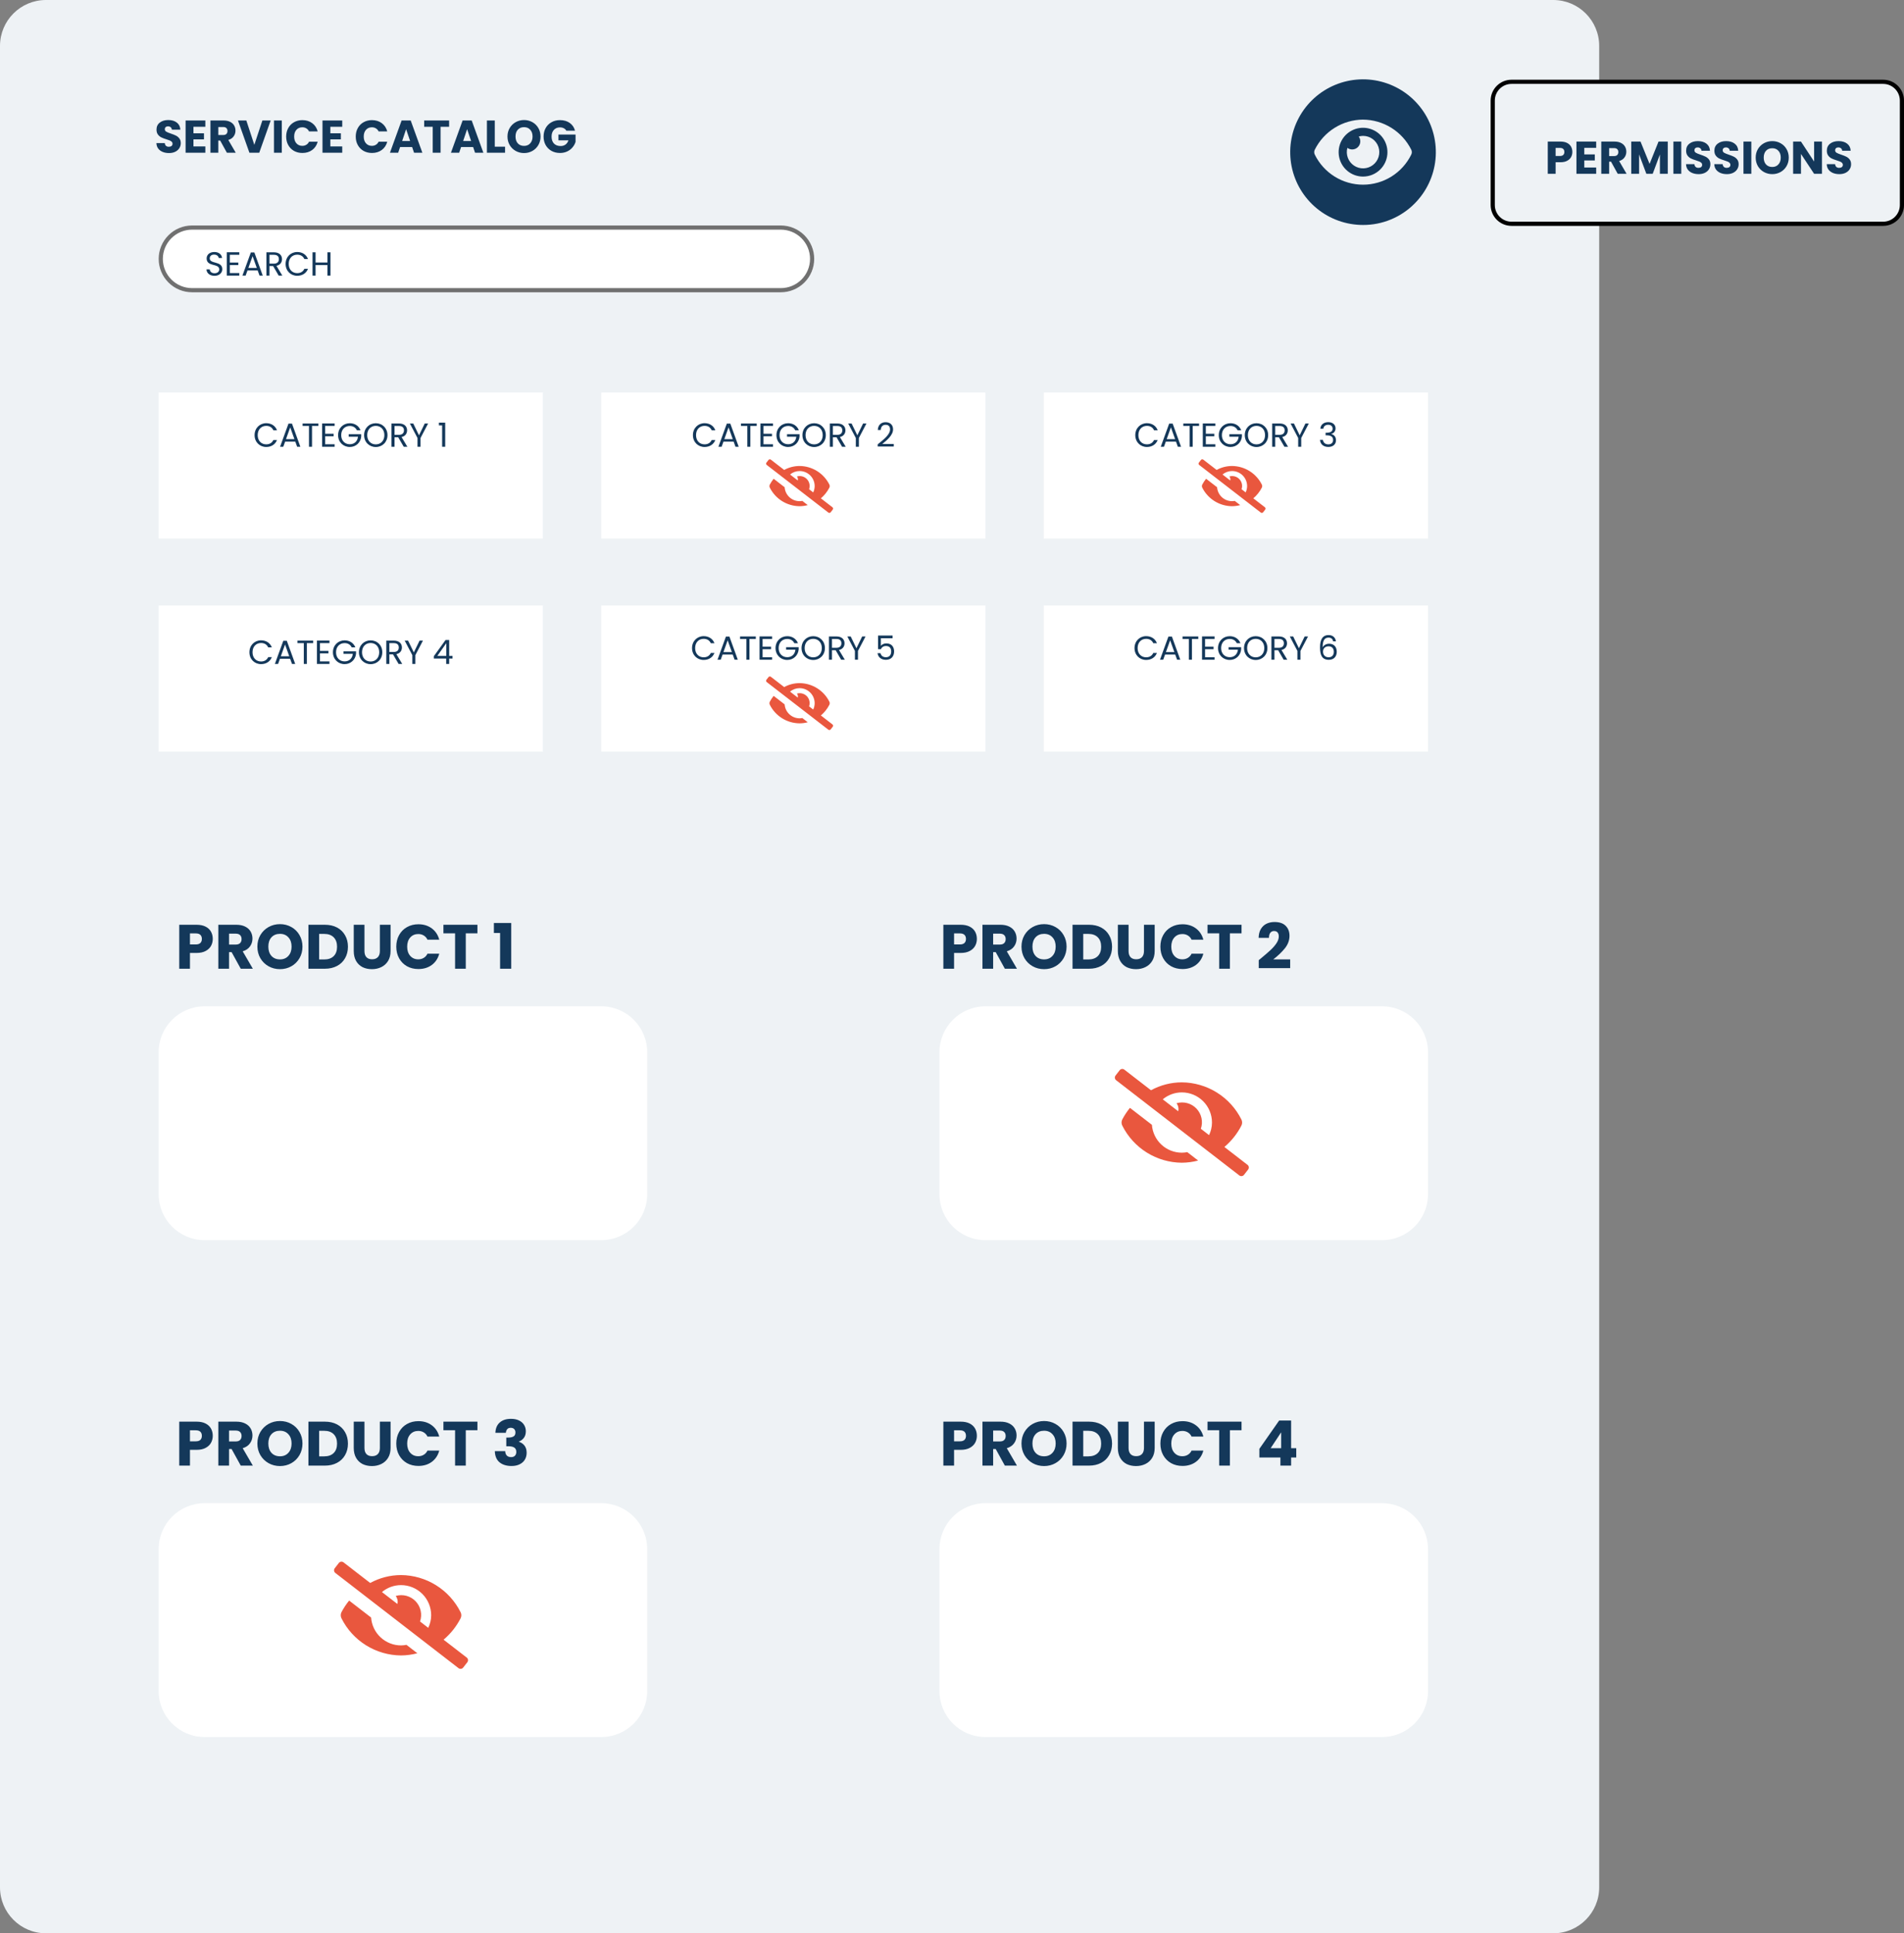 <svg xmlns="http://www.w3.org/2000/svg" width="456" height="463" viewBox="0 0 456 463" fill="none"><rect x="0" y="0" width="456" height="463" fill="#808080" stroke="none"/><path d="M372 0H11C4.925 0 0 4.925 0 11V452C0 458.075 4.925 463 11 463H372C378.075 463 383 458.075 383 452V11C383 4.925 378.075 0 372 0Z" fill="#EEF2F5"></path><path d="M50.955 224.86C50.955 225.47 50.815 226.03 50.535 226.54C50.255 227.04 49.825 227.445 49.245 227.755C48.665 228.065 47.945 228.22 47.085 228.22H45.495V232H42.93V221.47H47.085C47.925 221.47 48.635 221.615 49.215 221.905C49.795 222.195 50.23 222.595 50.52 223.105C50.81 223.615 50.955 224.2 50.955 224.86ZM46.89 226.18C47.38 226.18 47.745 226.065 47.985 225.835C48.225 225.605 48.345 225.28 48.345 224.86C48.345 224.44 48.225 224.115 47.985 223.885C47.745 223.655 47.38 223.54 46.89 223.54H45.495V226.18H46.89ZM57.66 232L55.47 228.025H54.855V232H52.29V221.47H56.595C57.425 221.47 58.13 221.615 58.71 221.905C59.3 222.195 59.74 222.595 60.03 223.105C60.32 223.605 60.465 224.165 60.465 224.785C60.465 225.485 60.265 226.11 59.865 226.66C59.475 227.21 58.895 227.6 58.125 227.83L60.555 232H57.66ZM54.855 226.21H56.445C56.915 226.21 57.265 226.095 57.495 225.865C57.735 225.635 57.855 225.31 57.855 224.89C57.855 224.49 57.735 224.175 57.495 223.945C57.265 223.715 56.915 223.6 56.445 223.6H54.855V226.21ZM67.055 232.105C66.066 232.105 65.156 231.875 64.326 231.415C63.505 230.955 62.85 230.315 62.361 229.495C61.88 228.665 61.641 227.735 61.641 226.705C61.641 225.675 61.88 224.75 62.361 223.93C62.85 223.11 63.505 222.47 64.326 222.01C65.156 221.55 66.066 221.32 67.055 221.32C68.046 221.32 68.951 221.55 69.77 222.01C70.6 222.47 71.251 223.11 71.721 223.93C72.201 224.75 72.441 225.675 72.441 226.705C72.441 227.735 72.201 228.665 71.721 229.495C71.24 230.315 70.591 230.955 69.77 231.415C68.951 231.875 68.046 232.105 67.055 232.105ZM67.055 229.765C67.895 229.765 68.566 229.485 69.066 228.925C69.576 228.365 69.831 227.625 69.831 226.705C69.831 225.775 69.576 225.035 69.066 224.485C68.566 223.925 67.895 223.645 67.055 223.645C66.206 223.645 65.525 223.92 65.016 224.47C64.516 225.02 64.266 225.765 64.266 226.705C64.266 227.635 64.516 228.38 65.016 228.94C65.525 229.49 66.206 229.765 67.055 229.765ZM77.812 221.47C78.922 221.47 79.892 221.69 80.722 222.13C81.552 222.57 82.192 223.19 82.642 223.99C83.103 224.78 83.332 225.695 83.332 226.735C83.332 227.765 83.103 228.68 82.642 229.48C82.192 230.28 81.547 230.9 80.707 231.34C79.877 231.78 78.912 232 77.812 232H73.868V221.47H77.812ZM77.647 229.78C78.618 229.78 79.373 229.515 79.912 228.985C80.453 228.455 80.722 227.705 80.722 226.735C80.722 225.765 80.453 225.01 79.912 224.47C79.373 223.93 78.618 223.66 77.647 223.66H76.433V229.78H77.647ZM87.286 221.47V227.77C87.286 228.4 87.441 228.885 87.751 229.225C88.061 229.565 88.516 229.735 89.116 229.735C89.716 229.735 90.176 229.565 90.496 229.225C90.816 228.885 90.976 228.4 90.976 227.77V221.47H93.541V227.755C93.541 228.695 93.341 229.49 92.941 230.14C92.541 230.79 92.001 231.28 91.321 231.61C90.651 231.94 89.901 232.105 89.071 232.105C88.241 232.105 87.496 231.945 86.836 231.625C86.186 231.295 85.671 230.805 85.291 230.155C84.911 229.495 84.721 228.695 84.721 227.755V221.47H87.286ZM94.907 226.72C94.907 225.68 95.132 224.755 95.582 223.945C96.032 223.125 96.657 222.49 97.457 222.04C98.267 221.58 99.182 221.35 100.202 221.35C101.452 221.35 102.522 221.68 103.412 222.34C104.302 223 104.897 223.9 105.197 225.04H102.377C102.167 224.6 101.867 224.265 101.477 224.035C101.097 223.805 100.662 223.69 100.172 223.69C99.382 223.69 98.742 223.965 98.252 224.515C97.762 225.065 97.517 225.8 97.517 226.72C97.517 227.64 97.762 228.375 98.252 228.925C98.742 229.475 99.382 229.75 100.172 229.75C100.662 229.75 101.097 229.635 101.477 229.405C101.867 229.175 102.167 228.84 102.377 228.4H105.197C104.897 229.54 104.302 230.44 103.412 231.1C102.522 231.75 101.452 232.075 100.202 232.075C99.182 232.075 98.267 231.85 97.457 231.4C96.657 230.94 96.032 230.305 95.582 229.495C95.132 228.685 94.907 227.76 94.907 226.72ZM114.343 221.47V223.525H111.553V232H108.988V223.525H106.198V221.47H114.343ZM118.284 223.435V221.05H122.439V232H119.769V223.435H118.284Z" fill="#14385A"></path><path d="M50.955 343.86C50.955 344.47 50.815 345.03 50.535 345.54C50.255 346.04 49.825 346.445 49.245 346.755C48.665 347.065 47.945 347.22 47.085 347.22H45.495V351H42.93V340.47H47.085C47.925 340.47 48.635 340.615 49.215 340.905C49.795 341.195 50.23 341.595 50.52 342.105C50.81 342.615 50.955 343.2 50.955 343.86ZM46.89 345.18C47.38 345.18 47.745 345.065 47.985 344.835C48.225 344.605 48.345 344.28 48.345 343.86C48.345 343.44 48.225 343.115 47.985 342.885C47.745 342.655 47.38 342.54 46.89 342.54H45.495V345.18H46.89ZM57.66 351L55.47 347.025H54.855V351H52.29V340.47H56.595C57.425 340.47 58.13 340.615 58.71 340.905C59.3 341.195 59.74 341.595 60.03 342.105C60.32 342.605 60.465 343.165 60.465 343.785C60.465 344.485 60.265 345.11 59.865 345.66C59.475 346.21 58.895 346.6 58.125 346.83L60.555 351H57.66ZM54.855 345.21H56.445C56.915 345.21 57.265 345.095 57.495 344.865C57.735 344.635 57.855 344.31 57.855 343.89C57.855 343.49 57.735 343.175 57.495 342.945C57.265 342.715 56.915 342.6 56.445 342.6H54.855V345.21ZM67.055 351.105C66.066 351.105 65.156 350.875 64.326 350.415C63.505 349.955 62.85 349.315 62.361 348.495C61.88 347.665 61.641 346.735 61.641 345.705C61.641 344.675 61.88 343.75 62.361 342.93C62.85 342.11 63.505 341.47 64.326 341.01C65.156 340.55 66.066 340.32 67.055 340.32C68.046 340.32 68.951 340.55 69.77 341.01C70.6 341.47 71.251 342.11 71.721 342.93C72.201 343.75 72.441 344.675 72.441 345.705C72.441 346.735 72.201 347.665 71.721 348.495C71.24 349.315 70.591 349.955 69.77 350.415C68.951 350.875 68.046 351.105 67.055 351.105ZM67.055 348.765C67.895 348.765 68.566 348.485 69.066 347.925C69.576 347.365 69.831 346.625 69.831 345.705C69.831 344.775 69.576 344.035 69.066 343.485C68.566 342.925 67.895 342.645 67.055 342.645C66.206 342.645 65.525 342.92 65.016 343.47C64.516 344.02 64.266 344.765 64.266 345.705C64.266 346.635 64.516 347.38 65.016 347.94C65.525 348.49 66.206 348.765 67.055 348.765ZM77.812 340.47C78.922 340.47 79.892 340.69 80.722 341.13C81.552 341.57 82.192 342.19 82.642 342.99C83.103 343.78 83.332 344.695 83.332 345.735C83.332 346.765 83.103 347.68 82.642 348.48C82.192 349.28 81.547 349.9 80.707 350.34C79.877 350.78 78.912 351 77.812 351H73.868V340.47H77.812ZM77.647 348.78C78.618 348.78 79.373 348.515 79.912 347.985C80.453 347.455 80.722 346.705 80.722 345.735C80.722 344.765 80.453 344.01 79.912 343.47C79.373 342.93 78.618 342.66 77.647 342.66H76.433V348.78H77.647ZM87.286 340.47V346.77C87.286 347.4 87.441 347.885 87.751 348.225C88.061 348.565 88.516 348.735 89.116 348.735C89.716 348.735 90.176 348.565 90.496 348.225C90.816 347.885 90.976 347.4 90.976 346.77V340.47H93.541V346.755C93.541 347.695 93.341 348.49 92.941 349.14C92.541 349.79 92.001 350.28 91.321 350.61C90.651 350.94 89.901 351.105 89.071 351.105C88.241 351.105 87.496 350.945 86.836 350.625C86.186 350.295 85.671 349.805 85.291 349.155C84.911 348.495 84.721 347.695 84.721 346.755V340.47H87.286ZM94.907 345.72C94.907 344.68 95.132 343.755 95.582 342.945C96.032 342.125 96.657 341.49 97.457 341.04C98.267 340.58 99.182 340.35 100.202 340.35C101.452 340.35 102.522 340.68 103.412 341.34C104.302 342 104.897 342.9 105.197 344.04H102.377C102.167 343.6 101.867 343.265 101.477 343.035C101.097 342.805 100.662 342.69 100.172 342.69C99.382 342.69 98.742 342.965 98.252 343.515C97.762 344.065 97.517 344.8 97.517 345.72C97.517 346.64 97.762 347.375 98.252 347.925C98.742 348.475 99.382 348.75 100.172 348.75C100.662 348.75 101.097 348.635 101.477 348.405C101.867 348.175 102.167 347.84 102.377 347.4H105.197C104.897 348.54 104.302 349.44 103.412 350.1C102.522 350.75 101.452 351.075 100.202 351.075C99.182 351.075 98.267 350.85 97.457 350.4C96.657 349.94 96.032 349.305 95.582 348.495C95.132 347.685 94.907 346.76 94.907 345.72ZM114.343 340.47V342.525H111.553V351H108.988V342.525H106.198V340.47H114.343ZM118.644 343.14C118.684 342.07 119.034 341.245 119.694 340.665C120.354 340.085 121.249 339.795 122.379 339.795C123.129 339.795 123.769 339.925 124.299 340.185C124.839 340.445 125.244 340.8 125.514 341.25C125.794 341.7 125.934 342.205 125.934 342.765C125.934 343.425 125.769 343.965 125.439 344.385C125.109 344.795 124.724 345.075 124.284 345.225V345.285C124.854 345.475 125.304 345.79 125.634 346.23C125.964 346.67 126.129 347.235 126.129 347.925C126.129 348.545 125.984 349.095 125.694 349.575C125.414 350.045 124.999 350.415 124.449 350.685C123.909 350.955 123.264 351.09 122.514 351.09C121.314 351.09 120.354 350.795 119.634 350.205C118.924 349.615 118.549 348.725 118.509 347.535H120.999C121.009 347.975 121.134 348.325 121.374 348.585C121.614 348.835 121.964 348.96 122.424 348.96C122.814 348.96 123.114 348.85 123.324 348.63C123.544 348.4 123.654 348.1 123.654 347.73C123.654 347.25 123.499 346.905 123.189 346.695C122.889 346.475 122.404 346.365 121.734 346.365H121.254V344.28H121.734C122.244 344.28 122.654 344.195 122.964 344.025C123.284 343.845 123.444 343.53 123.444 343.08C123.444 342.72 123.344 342.44 123.144 342.24C122.944 342.04 122.669 341.94 122.319 341.94C121.939 341.94 121.654 342.055 121.464 342.285C121.284 342.515 121.179 342.8 121.149 343.14H118.644Z" fill="#14385A"></path><path d="M233.955 343.86C233.955 344.47 233.815 345.03 233.535 345.54C233.255 346.04 232.825 346.445 232.245 346.755C231.665 347.065 230.945 347.22 230.085 347.22H228.495V351H225.93V340.47H230.085C230.925 340.47 231.635 340.615 232.215 340.905C232.795 341.195 233.23 341.595 233.52 342.105C233.81 342.615 233.955 343.2 233.955 343.86ZM229.89 345.18C230.38 345.18 230.745 345.065 230.985 344.835C231.225 344.605 231.345 344.28 231.345 343.86C231.345 343.44 231.225 343.115 230.985 342.885C230.745 342.655 230.38 342.54 229.89 342.54H228.495V345.18H229.89ZM240.66 351L238.47 347.025H237.855V351H235.29V340.47H239.595C240.425 340.47 241.13 340.615 241.71 340.905C242.3 341.195 242.74 341.595 243.03 342.105C243.32 342.605 243.465 343.165 243.465 343.785C243.465 344.485 243.265 345.11 242.865 345.66C242.475 346.21 241.895 346.6 241.125 346.83L243.555 351H240.66ZM237.855 345.21H239.445C239.915 345.21 240.265 345.095 240.495 344.865C240.735 344.635 240.855 344.31 240.855 343.89C240.855 343.49 240.735 343.175 240.495 342.945C240.265 342.715 239.915 342.6 239.445 342.6H237.855V345.21ZM250.056 351.105C249.066 351.105 248.156 350.875 247.326 350.415C246.506 349.955 245.851 349.315 245.361 348.495C244.881 347.665 244.641 346.735 244.641 345.705C244.641 344.675 244.881 343.75 245.361 342.93C245.851 342.11 246.506 341.47 247.326 341.01C248.156 340.55 249.066 340.32 250.056 340.32C251.046 340.32 251.951 340.55 252.771 341.01C253.601 341.47 254.251 342.11 254.721 342.93C255.201 343.75 255.441 344.675 255.441 345.705C255.441 346.735 255.201 347.665 254.721 348.495C254.241 349.315 253.591 349.955 252.771 350.415C251.951 350.875 251.046 351.105 250.056 351.105ZM250.056 348.765C250.896 348.765 251.566 348.485 252.066 347.925C252.576 347.365 252.831 346.625 252.831 345.705C252.831 344.775 252.576 344.035 252.066 343.485C251.566 342.925 250.896 342.645 250.056 342.645C249.206 342.645 248.526 342.92 248.016 343.47C247.516 344.02 247.266 344.765 247.266 345.705C247.266 346.635 247.516 347.38 248.016 347.94C248.526 348.49 249.206 348.765 250.056 348.765ZM260.813 340.47C261.923 340.47 262.893 340.69 263.723 341.13C264.553 341.57 265.193 342.19 265.643 342.99C266.103 343.78 266.333 344.695 266.333 345.735C266.333 346.765 266.103 347.68 265.643 348.48C265.193 349.28 264.548 349.9 263.708 350.34C262.878 350.78 261.913 351 260.813 351H256.868V340.47H260.813ZM260.648 348.78C261.618 348.78 262.373 348.515 262.913 347.985C263.453 347.455 263.723 346.705 263.723 345.735C263.723 344.765 263.453 344.01 262.913 343.47C262.373 342.93 261.618 342.66 260.648 342.66H259.433V348.78H260.648ZM270.286 340.47V346.77C270.286 347.4 270.441 347.885 270.751 348.225C271.061 348.565 271.516 348.735 272.116 348.735C272.716 348.735 273.176 348.565 273.496 348.225C273.816 347.885 273.976 347.4 273.976 346.77V340.47H276.541V346.755C276.541 347.695 276.341 348.49 275.941 349.14C275.541 349.79 275.001 350.28 274.321 350.61C273.651 350.94 272.901 351.105 272.071 351.105C271.241 351.105 270.496 350.945 269.836 350.625C269.186 350.295 268.671 349.805 268.291 349.155C267.911 348.495 267.721 347.695 267.721 346.755V340.47H270.286ZM277.907 345.72C277.907 344.68 278.132 343.755 278.582 342.945C279.032 342.125 279.657 341.49 280.457 341.04C281.267 340.58 282.182 340.35 283.202 340.35C284.452 340.35 285.522 340.68 286.412 341.34C287.302 342 287.897 342.9 288.197 344.04H285.377C285.167 343.6 284.867 343.265 284.477 343.035C284.097 342.805 283.662 342.69 283.172 342.69C282.382 342.69 281.742 342.965 281.252 343.515C280.762 344.065 280.517 344.8 280.517 345.72C280.517 346.64 280.762 347.375 281.252 347.925C281.742 348.475 282.382 348.75 283.172 348.75C283.662 348.75 284.097 348.635 284.477 348.405C284.867 348.175 285.167 347.84 285.377 347.4H288.197C287.897 348.54 287.302 349.44 286.412 350.1C285.522 350.75 284.452 351.075 283.202 351.075C282.182 351.075 281.267 350.85 280.457 350.4C279.657 349.94 279.032 349.305 278.582 348.495C278.132 347.685 277.907 346.76 277.907 345.72ZM297.343 340.47V342.525H294.553V351H291.988V342.525H289.198V340.47H297.343ZM301.614 349.05V346.98L306.354 340.2H309.219V346.83H310.449V349.05H309.219V351H306.654V349.05H301.614ZM306.834 343.02L304.314 346.83H306.834V343.02Z" fill="#14385A"></path><path d="M233.955 224.86C233.955 225.47 233.815 226.03 233.535 226.54C233.255 227.04 232.825 227.445 232.245 227.755C231.665 228.065 230.945 228.22 230.085 228.22H228.495V232H225.93V221.47H230.085C230.925 221.47 231.635 221.615 232.215 221.905C232.795 222.195 233.23 222.595 233.52 223.105C233.81 223.615 233.955 224.2 233.955 224.86ZM229.89 226.18C230.38 226.18 230.745 226.065 230.985 225.835C231.225 225.605 231.345 225.28 231.345 224.86C231.345 224.44 231.225 224.115 230.985 223.885C230.745 223.655 230.38 223.54 229.89 223.54H228.495V226.18H229.89ZM240.66 232L238.47 228.025H237.855V232H235.29V221.47H239.595C240.425 221.47 241.13 221.615 241.71 221.905C242.3 222.195 242.74 222.595 243.03 223.105C243.32 223.605 243.465 224.165 243.465 224.785C243.465 225.485 243.265 226.11 242.865 226.66C242.475 227.21 241.895 227.6 241.125 227.83L243.555 232H240.66ZM237.855 226.21H239.445C239.915 226.21 240.265 226.095 240.495 225.865C240.735 225.635 240.855 225.31 240.855 224.89C240.855 224.49 240.735 224.175 240.495 223.945C240.265 223.715 239.915 223.6 239.445 223.6H237.855V226.21ZM250.056 232.105C249.066 232.105 248.156 231.875 247.326 231.415C246.506 230.955 245.851 230.315 245.361 229.495C244.881 228.665 244.641 227.735 244.641 226.705C244.641 225.675 244.881 224.75 245.361 223.93C245.851 223.11 246.506 222.47 247.326 222.01C248.156 221.55 249.066 221.32 250.056 221.32C251.046 221.32 251.951 221.55 252.771 222.01C253.601 222.47 254.251 223.11 254.721 223.93C255.201 224.75 255.441 225.675 255.441 226.705C255.441 227.735 255.201 228.665 254.721 229.495C254.241 230.315 253.591 230.955 252.771 231.415C251.951 231.875 251.046 232.105 250.056 232.105ZM250.056 229.765C250.896 229.765 251.566 229.485 252.066 228.925C252.576 228.365 252.831 227.625 252.831 226.705C252.831 225.775 252.576 225.035 252.066 224.485C251.566 223.925 250.896 223.645 250.056 223.645C249.206 223.645 248.526 223.92 248.016 224.47C247.516 225.02 247.266 225.765 247.266 226.705C247.266 227.635 247.516 228.38 248.016 228.94C248.526 229.49 249.206 229.765 250.056 229.765ZM260.813 221.47C261.923 221.47 262.893 221.69 263.723 222.13C264.553 222.57 265.193 223.19 265.643 223.99C266.103 224.78 266.333 225.695 266.333 226.735C266.333 227.765 266.103 228.68 265.643 229.48C265.193 230.28 264.548 230.9 263.708 231.34C262.878 231.78 261.913 232 260.813 232H256.868V221.47H260.813ZM260.648 229.78C261.618 229.78 262.373 229.515 262.913 228.985C263.453 228.455 263.723 227.705 263.723 226.735C263.723 225.765 263.453 225.01 262.913 224.47C262.373 223.93 261.618 223.66 260.648 223.66H259.433V229.78H260.648ZM270.286 221.47V227.77C270.286 228.4 270.441 228.885 270.751 229.225C271.061 229.565 271.516 229.735 272.116 229.735C272.716 229.735 273.176 229.565 273.496 229.225C273.816 228.885 273.976 228.4 273.976 227.77V221.47H276.541V227.755C276.541 228.695 276.341 229.49 275.941 230.14C275.541 230.79 275.001 231.28 274.321 231.61C273.651 231.94 272.901 232.105 272.071 232.105C271.241 232.105 270.496 231.945 269.836 231.625C269.186 231.295 268.671 230.805 268.291 230.155C267.911 229.495 267.721 228.695 267.721 227.755V221.47H270.286ZM277.907 226.72C277.907 225.68 278.132 224.755 278.582 223.945C279.032 223.125 279.657 222.49 280.457 222.04C281.267 221.58 282.182 221.35 283.202 221.35C284.452 221.35 285.522 221.68 286.412 222.34C287.302 223 287.897 223.9 288.197 225.04H285.377C285.167 224.6 284.867 224.265 284.477 224.035C284.097 223.805 283.662 223.69 283.172 223.69C282.382 223.69 281.742 223.965 281.252 224.515C280.762 225.065 280.517 225.8 280.517 226.72C280.517 227.64 280.762 228.375 281.252 228.925C281.742 229.475 282.382 229.75 283.172 229.75C283.662 229.75 284.097 229.635 284.477 229.405C284.867 229.175 285.167 228.84 285.377 228.4H288.197C287.897 229.54 287.302 230.44 286.412 231.1C285.522 231.75 284.452 232.075 283.202 232.075C282.182 232.075 281.267 231.85 280.457 231.4C279.657 230.94 279.032 230.305 278.582 229.495C278.132 228.685 277.907 227.76 277.907 226.72ZM297.343 221.47V223.525H294.553V232H291.988V223.525H289.198V221.47H297.343ZM301.464 229.945C301.804 229.675 301.959 229.55 301.929 229.57C302.909 228.76 303.679 228.095 304.239 227.575C304.809 227.055 305.289 226.51 305.679 225.94C306.069 225.37 306.264 224.815 306.264 224.275C306.264 223.865 306.169 223.545 305.979 223.315C305.789 223.085 305.504 222.97 305.124 222.97C304.744 222.97 304.444 223.115 304.224 223.405C304.014 223.685 303.909 224.085 303.909 224.605H301.434C301.454 223.755 301.634 223.045 301.974 222.475C302.324 221.905 302.779 221.485 303.339 221.215C303.909 220.945 304.539 220.81 305.229 220.81C306.419 220.81 307.314 221.115 307.914 221.725C308.524 222.335 308.829 223.13 308.829 224.11C308.829 225.18 308.464 226.175 307.734 227.095C307.004 228.005 306.074 228.895 304.944 229.765H308.994V231.85H301.464V229.945Z" fill="#14385A"></path><path d="M331 241H236C229.925 241 225 245.925 225 252V286C225 292.075 229.925 297 236 297H331C337.075 297 342 292.075 342 286V252C342 245.925 337.075 241 331 241Z" fill="white"></path><path d="M144 241H49C42.925 241 38 245.925 38 252V286C38 292.075 42.925 297 49 297H144C150.075 297 155 292.075 155 286V252C155 245.925 150.075 241 144 241Z" fill="white"></path><path d="M144 360H49C42.925 360 38 364.925 38 371V405C38 411.075 42.925 416 49 416H144C150.075 416 155 411.075 155 405V371C155 364.925 150.075 360 144 360Z" fill="white"></path><path d="M331 360H236C229.925 360 225 364.925 225 371V405C225 411.075 229.925 416 236 416H331C337.075 416 342 411.075 342 405V371C342 364.925 337.075 360 331 360Z" fill="white"></path><path d="M187 54H46C41.582 54 38 57.582 38 62C38 66.418 41.582 70 46 70H187C191.418 70 195 66.418 195 62C195 57.582 191.418 54 187 54Z" fill="white"></path><path d="M46 55C44.144 55 42.363 55.737 41.05 57.05C39.737 58.363 39 60.144 39 62C39 63.856 39.737 65.637 41.05 66.95C42.363 68.263 44.144 69 46 69H187C188.857 69 190.637 68.263 191.95 66.95C193.263 65.637 194 63.856 194 62C194 60.144 193.263 58.363 191.95 57.05C190.637 55.737 188.857 55 187 55H46ZM46 54H187C189.122 54 191.157 54.843 192.657 56.343C194.157 57.843 195 59.878 195 62C195 64.122 194.157 66.157 192.657 67.657C191.157 69.157 189.122 70 187 70H46C43.878 70 41.843 69.157 40.343 67.657C38.843 66.157 38 64.122 38 62C38 59.878 38.843 57.843 40.343 56.343C41.843 54.843 43.878 54 46 54Z" fill="#707070"></path><path d="M53.24 64.48C53.24 62.416 50.232 63.312 50.232 61.872C50.232 61.272 50.704 60.96 51.304 60.976C51.984 60.984 52.336 61.408 52.384 61.784H53.184C53.096 60.936 52.4 60.352 51.336 60.352C50.232 60.352 49.488 60.976 49.488 61.896C49.488 63.968 52.504 63.008 52.504 64.512C52.504 65.04 52.088 65.44 51.384 65.44C50.608 65.44 50.28 64.976 50.232 64.512H49.456C49.472 65.432 50.264 66.056 51.384 66.056C52.592 66.056 53.24 65.272 53.24 64.48ZM57.311 60.416H54.311V66H57.311V65.4H55.039V63.48H57.071V62.88H55.039V61.016H57.311V60.416ZM62.157 66H62.925L60.917 60.456H60.077L58.061 66H58.829L59.277 64.76H61.709L62.157 66ZM61.501 64.168H59.485L60.493 61.352L61.501 64.168ZM66.787 62.064C66.787 62.688 66.427 63.136 65.603 63.136H64.531V61.024H65.603C66.436 61.024 66.787 61.432 66.787 62.064ZM63.803 60.424V66H64.531V63.72H65.412L66.74 66H67.612L66.212 63.664C67.147 63.456 67.54 62.776 67.54 62.064C67.54 61.152 66.915 60.424 65.603 60.424H63.803ZM68.399 63.208C68.399 64.88 69.623 66.048 71.183 66.048C72.391 66.048 73.351 65.448 73.767 64.376H72.895C72.591 65.04 71.999 65.416 71.183 65.416C70.015 65.416 69.143 64.568 69.143 63.208C69.143 61.84 70.015 60.992 71.183 60.992C71.999 60.992 72.591 61.368 72.895 62.04H73.767C73.351 60.96 72.391 60.352 71.183 60.352C69.623 60.352 68.399 61.536 68.399 63.208ZM78.418 66H79.146V60.424H78.418V62.872H75.578V60.424H74.85V66H75.578V63.472H78.418V66Z" fill="#14385A"></path><path d="M130 94H38V129H130V94Z" fill="white"></path><path d="M130 145H38V180H130V145Z" fill="white"></path><path d="M236 94H144V129H236V94Z" fill="white"></path><path d="M236 145H144V180H236V145Z" fill="white"></path><path d="M342 94H250V129H342V94Z" fill="white"></path><path d="M342 145H250V180H342V145Z" fill="white"></path><path d="M60.973 104.208C60.973 105.88 62.197 107.048 63.757 107.048C64.965 107.048 65.925 106.448 66.341 105.376H65.469C65.165 106.04 64.573 106.416 63.757 106.416C62.589 106.416 61.717 105.568 61.717 104.208C61.717 102.84 62.589 101.992 63.757 101.992C64.573 101.992 65.165 102.368 65.469 103.04H66.341C65.925 101.96 64.965 101.352 63.757 101.352C62.197 101.352 60.973 102.536 60.973 104.208ZM71.169 107H71.937L69.929 101.456H69.089L67.073 107H67.841L68.289 105.76H70.721L71.169 107ZM70.513 105.168H68.497L69.505 102.352L70.513 105.168ZM72.471 102.016H73.999V107H74.727V102.016H76.247V101.424H72.471V102.016ZM80.143 101.416H77.143V107H80.143V106.4H77.871V104.48H79.903V103.88H77.871V102.016H80.143V101.416ZM83.773 101.36C82.205 101.36 80.973 102.536 80.973 104.208C80.973 105.88 82.205 107.048 83.773 107.048C85.285 107.048 86.381 105.936 86.509 104.552V103.992H83.509V104.584H85.733C85.621 105.688 84.869 106.392 83.773 106.392C82.597 106.392 81.717 105.544 81.717 104.208C81.717 102.864 82.597 102.016 83.773 102.016C84.557 102.016 85.165 102.392 85.469 103.04H86.341C85.925 101.968 84.949 101.36 83.773 101.36ZM92.799 104.208C92.799 102.536 91.576 101.36 89.999 101.36C88.431 101.36 87.2 102.536 87.2 104.208C87.2 105.88 88.431 107.056 89.999 107.056C91.576 107.056 92.799 105.88 92.799 104.208ZM87.944 104.208C87.944 102.84 88.823 101.992 89.999 101.992C91.175 101.992 92.055 102.84 92.055 104.208C92.055 105.568 91.175 106.424 89.999 106.424C88.823 106.424 87.944 105.568 87.944 104.208ZM96.745 103.064C96.745 103.688 96.385 104.136 95.561 104.136H94.489V102.024H95.561C96.392 102.024 96.745 102.432 96.745 103.064ZM93.76 101.424V107H94.489V104.72H95.368L96.697 107H97.569L96.168 104.664C97.105 104.456 97.496 103.776 97.496 103.064C97.496 102.152 96.873 101.424 95.561 101.424H93.76ZM99.988 104.896V107H100.716V104.896L102.532 101.424H101.724L100.348 104.248L98.972 101.424H98.164L99.988 104.896ZM105.888 107H106.624V101.216H105.12V101.88H105.888V107Z" fill="#14385A"></path><path d="M59.735 156.208C59.735 157.88 60.959 159.048 62.519 159.048C63.727 159.048 64.687 158.448 65.103 157.376H64.231C63.927 158.04 63.335 158.416 62.519 158.416C61.351 158.416 60.479 157.568 60.479 156.208C60.479 154.84 61.351 153.992 62.519 153.992C63.335 153.992 63.927 154.368 64.231 155.04H65.103C64.687 153.96 63.727 153.352 62.519 153.352C60.959 153.352 59.735 154.536 59.735 156.208ZM69.93 159H70.698L68.69 153.456H67.85L65.834 159H66.602L67.05 157.76H69.482L69.93 159ZM69.274 157.168H67.258L68.266 154.352L69.274 157.168ZM71.233 154.016H72.761V159H73.489V154.016H75.009V153.424H71.233V154.016ZM78.905 153.416H75.905V159H78.905V158.4H76.633V156.48H78.665V155.88H76.633V154.016H78.905V153.416ZM82.535 153.36C80.967 153.36 79.735 154.536 79.735 156.208C79.735 157.88 80.967 159.048 82.535 159.048C84.047 159.048 85.143 157.936 85.271 156.552V155.992H82.271V156.584H84.495C84.383 157.688 83.631 158.392 82.535 158.392C81.359 158.392 80.479 157.544 80.479 156.208C80.479 154.864 81.359 154.016 82.535 154.016C83.319 154.016 83.927 154.392 84.231 155.04H85.103C84.687 153.968 83.711 153.36 82.535 153.36ZM91.561 156.208C91.561 154.536 90.337 153.36 88.761 153.36C87.193 153.36 85.961 154.536 85.961 156.208C85.961 157.88 87.193 159.056 88.761 159.056C90.337 159.056 91.561 157.88 91.561 156.208ZM86.705 156.208C86.705 154.84 87.585 153.992 88.761 153.992C89.937 153.992 90.817 154.84 90.817 156.208C90.817 157.568 89.937 158.424 88.761 158.424C87.585 158.424 86.705 157.568 86.705 156.208ZM95.506 155.064C95.506 155.688 95.146 156.136 94.322 156.136H93.25V154.024H94.322C95.154 154.024 95.506 154.432 95.506 155.064ZM92.522 153.424V159H93.25V156.72H94.13L95.458 159H96.33L94.93 156.664C95.866 156.456 96.258 155.776 96.258 155.064C96.258 154.152 95.634 153.424 94.322 153.424H92.522ZM98.749 156.896V159H99.477V156.896L101.293 153.424H100.485L99.109 156.248L97.733 153.424H96.925L98.749 156.896ZM106.858 159H107.578V157.712H108.378V157.08H107.578V153.272H106.706L103.898 157.16V157.712H106.858V159ZM104.738 157.08L106.89 154.032V157.08H104.738Z" fill="#14385A"></path><path d="M165.953 104.208C165.953 105.88 167.177 107.048 168.737 107.048C169.945 107.048 170.905 106.448 171.321 105.376H170.449C170.145 106.04 169.553 106.416 168.737 106.416C167.569 106.416 166.697 105.568 166.697 104.208C166.697 102.84 167.569 101.992 168.737 101.992C169.553 101.992 170.145 102.368 170.449 103.04H171.321C170.905 101.96 169.945 101.352 168.737 101.352C167.177 101.352 165.953 102.536 165.953 104.208ZM176.149 107H176.917L174.909 101.456H174.069L172.053 107H172.821L173.269 105.76H175.701L176.149 107ZM175.493 105.168H173.477L174.485 102.352L175.493 105.168ZM177.452 102.016H178.98V107H179.708V102.016H181.228V101.424H177.452V102.016ZM185.124 101.416H182.124V107H185.124V106.4H182.852V104.48H184.884V103.88H182.852V102.016H185.124V101.416ZM188.753 101.36C187.185 101.36 185.953 102.536 185.953 104.208C185.953 105.88 187.185 107.048 188.753 107.048C190.265 107.048 191.361 105.936 191.489 104.552V103.992H188.489V104.584H190.713C190.601 105.688 189.849 106.392 188.753 106.392C187.577 106.392 186.697 105.544 186.697 104.208C186.697 102.864 187.577 102.016 188.753 102.016C189.537 102.016 190.145 102.392 190.449 103.04H191.321C190.905 101.968 189.929 101.36 188.753 101.36ZM197.78 104.208C197.78 102.536 196.556 101.36 194.98 101.36C193.412 101.36 192.18 102.536 192.18 104.208C192.18 105.88 193.412 107.056 194.98 107.056C196.556 107.056 197.78 105.88 197.78 104.208ZM192.924 104.208C192.924 102.84 193.804 101.992 194.98 101.992C196.156 101.992 197.036 102.84 197.036 104.208C197.036 105.568 196.156 106.424 194.98 106.424C193.804 106.424 192.924 105.568 192.924 104.208ZM201.725 103.064C201.725 103.688 201.365 104.136 200.541 104.136H199.469V102.024H200.541C201.373 102.024 201.725 102.432 201.725 103.064ZM198.741 101.424V107H199.469V104.72H200.349L201.677 107H202.549L201.149 104.664C202.085 104.456 202.477 103.776 202.477 103.064C202.477 102.152 201.853 101.424 200.541 101.424H198.741ZM204.968 104.896V107H205.696V104.896L207.512 101.424H206.704L205.328 104.248L203.952 101.424H203.144L204.968 104.896ZM210.205 106.936H214.053V106.328H211.301C212.333 105.488 213.885 104.264 213.885 102.824C213.885 101.752 213.181 101.112 212.093 101.112C211.053 101.112 210.277 101.752 210.229 102.984H210.933C210.965 102.256 211.349 101.736 212.101 101.736C212.885 101.736 213.165 102.216 213.165 102.856C213.165 104.04 211.725 105.192 210.205 106.416V106.936Z" fill="#14385A"></path><path d="M165.739 155.208C165.739 156.88 166.963 158.048 168.523 158.048C169.731 158.048 170.691 157.448 171.107 156.376H170.235C169.931 157.04 169.339 157.416 168.523 157.416C167.355 157.416 166.483 156.568 166.483 155.208C166.483 153.84 167.355 152.992 168.523 152.992C169.339 152.992 169.931 153.368 170.235 154.04H171.107C170.691 152.96 169.731 152.352 168.523 152.352C166.963 152.352 165.739 153.536 165.739 155.208ZM175.934 158H176.702L174.694 152.456H173.854L171.838 158H172.606L173.054 156.76H175.486L175.934 158ZM175.278 156.168H173.262L174.27 153.352L175.278 156.168ZM177.237 153.016H178.765V158H179.493V153.016H181.013V152.424H177.237V153.016ZM184.909 152.416H181.909V158H184.909V157.4H182.637V155.48H184.669V154.88H182.637V153.016H184.909V152.416ZM188.539 152.36C186.971 152.36 185.739 153.536 185.739 155.208C185.739 156.88 186.971 158.048 188.539 158.048C190.051 158.048 191.147 156.936 191.275 155.552V154.992H188.275V155.584H190.499C190.387 156.688 189.635 157.392 188.539 157.392C187.363 157.392 186.483 156.544 186.483 155.208C186.483 153.864 187.363 153.016 188.539 153.016C189.323 153.016 189.931 153.392 190.235 154.04H191.107C190.691 152.968 189.715 152.36 188.539 152.36ZM197.565 155.208C197.565 153.536 196.341 152.36 194.765 152.36C193.197 152.36 191.965 153.536 191.965 155.208C191.965 156.88 193.197 158.056 194.765 158.056C196.341 158.056 197.565 156.88 197.565 155.208ZM192.709 155.208C192.709 153.84 193.589 152.992 194.765 152.992C195.941 152.992 196.821 153.84 196.821 155.208C196.821 156.568 195.941 157.424 194.765 157.424C193.589 157.424 192.709 156.568 192.709 155.208ZM201.51 154.064C201.51 154.688 201.15 155.136 200.326 155.136H199.254V153.024H200.326C201.158 153.024 201.51 153.432 201.51 154.064ZM198.526 152.424V158H199.254V155.72H200.134L201.462 158H202.334L200.934 155.664C201.87 155.456 202.262 154.776 202.262 154.064C202.262 153.152 201.638 152.424 200.326 152.424H198.526ZM204.753 155.896V158H205.481V155.896L207.297 152.424H206.489L205.113 155.248L203.737 152.424H202.929L204.753 155.896ZM210.286 152.208V155.472H210.974C211.166 155.016 211.59 154.712 212.174 154.712C213.014 154.712 213.438 155.192 213.438 156.016C213.438 156.808 213.046 157.4 212.166 157.4C211.486 157.4 211.014 157.04 210.878 156.432H210.166C210.31 157.368 211.006 158.016 212.158 158.016C213.51 158.016 214.134 157.12 214.134 156C214.134 155.104 213.686 154.088 212.278 154.088C211.71 154.088 211.198 154.344 210.958 154.672V152.848H213.766V152.208H210.286Z" fill="#14385A"></path><path d="M271.895 104.208C271.895 105.88 273.119 107.048 274.679 107.048C275.887 107.048 276.847 106.448 277.263 105.376H276.391C276.087 106.04 275.495 106.416 274.679 106.416C273.511 106.416 272.639 105.568 272.639 104.208C272.639 102.84 273.511 101.992 274.679 101.992C275.495 101.992 276.087 102.368 276.391 103.04H277.263C276.847 101.96 275.887 101.352 274.679 101.352C273.119 101.352 271.895 102.536 271.895 104.208ZM282.09 107H282.858L280.85 101.456H280.01L277.994 107H278.762L279.21 105.76H281.642L282.09 107ZM281.434 105.168H279.418L280.426 102.352L281.434 105.168ZM283.393 102.016H284.921V107H285.649V102.016H287.169V101.424H283.393V102.016ZM291.065 101.416H288.065V107H291.065V106.4H288.793V104.48H290.825V103.88H288.793V102.016H291.065V101.416ZM294.695 101.36C293.127 101.36 291.895 102.536 291.895 104.208C291.895 105.88 293.127 107.048 294.695 107.048C296.207 107.048 297.303 105.936 297.431 104.552V103.992H294.431V104.584H296.655C296.543 105.688 295.791 106.392 294.695 106.392C293.519 106.392 292.639 105.544 292.639 104.208C292.639 102.864 293.519 102.016 294.695 102.016C295.479 102.016 296.087 102.392 296.391 103.04H297.263C296.847 101.968 295.871 101.36 294.695 101.36ZM303.721 104.208C303.721 102.536 302.497 101.36 300.921 101.36C299.353 101.36 298.121 102.536 298.121 104.208C298.121 105.88 299.353 107.056 300.921 107.056C302.497 107.056 303.721 105.88 303.721 104.208ZM298.865 104.208C298.865 102.84 299.745 101.992 300.921 101.992C302.097 101.992 302.977 102.84 302.977 104.208C302.977 105.568 302.097 106.424 300.921 106.424C299.745 106.424 298.865 105.568 298.865 104.208ZM307.666 103.064C307.666 103.688 307.306 104.136 306.482 104.136H305.41V102.024H306.482C307.314 102.024 307.666 102.432 307.666 103.064ZM304.682 101.424V107H305.41V104.72H306.29L307.618 107H308.49L307.09 104.664C308.026 104.456 308.418 103.776 308.418 103.064C308.418 102.152 307.794 101.424 306.482 101.424H304.682ZM310.91 104.896V107H311.638V104.896L313.454 101.424H312.646L311.27 104.248L309.894 101.424H309.086L310.91 104.896ZM316.218 102.672H316.93C317.002 102.112 317.41 101.728 318.09 101.728C318.786 101.728 319.154 102.112 319.154 102.664C319.154 103.336 318.634 103.632 317.666 103.64H317.474V104.248H317.658C318.698 104.248 319.266 104.56 319.266 105.376C319.266 105.968 318.898 106.424 318.122 106.424C317.354 106.424 316.906 105.952 316.834 105.336H316.13C316.218 106.456 317.034 107.04 318.13 107.04C319.338 107.04 319.962 106.336 319.962 105.44C319.962 104.608 319.506 104.112 318.834 103.952V103.912C319.442 103.776 319.858 103.256 319.858 102.592C319.858 101.76 319.242 101.104 318.114 101.104C317.042 101.104 316.29 101.68 316.218 102.672Z" fill="#14385A"></path><path d="M271.711 155.208C271.711 156.88 272.935 158.048 274.495 158.048C275.703 158.048 276.663 157.448 277.079 156.376H276.207C275.903 157.04 275.311 157.416 274.495 157.416C273.327 157.416 272.455 156.568 272.455 155.208C272.455 153.84 273.327 152.992 274.495 152.992C275.311 152.992 275.903 153.368 276.207 154.04H277.079C276.663 152.96 275.703 152.352 274.495 152.352C272.935 152.352 271.711 153.536 271.711 155.208ZM281.907 158H282.675L280.667 152.456H279.827L277.811 158H278.579L279.027 156.76H281.459L281.907 158ZM281.251 156.168H279.235L280.243 153.352L281.251 156.168ZM283.21 153.016H284.738V158H285.466V153.016H286.986V152.424H283.21V153.016ZM290.882 152.416H287.882V158H290.882V157.4H288.61V155.48H290.642V154.88H288.61V153.016H290.882V152.416ZM294.511 152.36C292.943 152.36 291.711 153.536 291.711 155.208C291.711 156.88 292.943 158.048 294.511 158.048C296.023 158.048 297.119 156.936 297.247 155.552V154.992H294.247V155.584H296.471C296.359 156.688 295.607 157.392 294.511 157.392C293.335 157.392 292.455 156.544 292.455 155.208C292.455 153.864 293.335 153.016 294.511 153.016C295.295 153.016 295.903 153.392 296.207 154.04H297.079C296.663 152.968 295.687 152.36 294.511 152.36ZM303.538 155.208C303.538 153.536 302.314 152.36 300.738 152.36C299.17 152.36 297.938 153.536 297.938 155.208C297.938 156.88 299.17 158.056 300.738 158.056C302.314 158.056 303.538 156.88 303.538 155.208ZM298.682 155.208C298.682 153.84 299.562 152.992 300.738 152.992C301.914 152.992 302.794 153.84 302.794 155.208C302.794 156.568 301.914 157.424 300.738 157.424C299.562 157.424 298.682 156.568 298.682 155.208ZM307.483 154.064C307.483 154.688 307.123 155.136 306.299 155.136H305.227V153.024H306.299C307.131 153.024 307.483 153.432 307.483 154.064ZM304.499 152.424V158H305.227V155.72H306.107L307.435 158H308.307L306.907 155.664C307.843 155.456 308.235 154.776 308.235 154.064C308.235 153.152 307.611 152.424 306.299 152.424H304.499ZM310.726 155.896V158H311.454V155.896L313.27 152.424H312.462L311.086 155.248L309.71 152.424H308.902L310.726 155.896ZM319.947 153.592C319.851 152.784 319.291 152.096 318.187 152.096C316.723 152.096 316.139 153.216 316.139 155.032C316.139 156.784 316.547 158.016 318.259 158.016C319.523 158.016 320.147 157.152 320.147 156.096C320.147 154.88 319.419 154.168 318.339 154.168C317.651 154.168 317.019 154.488 316.771 155.056C316.763 153.336 317.259 152.704 318.179 152.704C318.835 152.704 319.163 153.032 319.275 153.592H319.947ZM318.187 154.784C319.019 154.784 319.443 155.304 319.443 156.12C319.443 156.904 318.971 157.408 318.219 157.408C317.307 157.408 316.859 156.808 316.859 156.04C316.859 155.176 317.523 154.784 318.187 154.784Z" fill="#14385A"></path><path d="M40.476 36.656C39.911 36.656 39.405 36.564 38.958 36.381C38.511 36.198 38.151 35.926 37.88 35.567C37.616 35.208 37.477 34.775 37.462 34.269H39.464C39.493 34.555 39.592 34.775 39.761 34.929C39.93 35.076 40.15 35.149 40.421 35.149C40.7 35.149 40.92 35.087 41.081 34.962C41.242 34.83 41.323 34.65 41.323 34.423C41.323 34.232 41.257 34.075 41.125 33.95C41 33.825 40.843 33.723 40.652 33.642C40.469 33.561 40.205 33.47 39.86 33.367C39.361 33.213 38.954 33.059 38.639 32.905C38.324 32.751 38.052 32.524 37.825 32.223C37.598 31.922 37.484 31.53 37.484 31.046C37.484 30.327 37.744 29.766 38.265 29.363C38.786 28.952 39.464 28.747 40.3 28.747C41.151 28.747 41.836 28.952 42.357 29.363C42.878 29.766 43.156 30.331 43.193 31.057H41.158C41.143 30.808 41.052 30.613 40.883 30.474C40.714 30.327 40.498 30.254 40.234 30.254C40.007 30.254 39.823 30.316 39.684 30.441C39.545 30.558 39.475 30.731 39.475 30.958C39.475 31.207 39.592 31.402 39.827 31.541C40.062 31.68 40.428 31.831 40.927 31.992C41.426 32.161 41.829 32.322 42.137 32.476C42.452 32.63 42.724 32.854 42.951 33.147C43.178 33.44 43.292 33.818 43.292 34.28C43.292 34.72 43.178 35.12 42.951 35.479C42.731 35.838 42.408 36.124 41.983 36.337C41.558 36.55 41.055 36.656 40.476 36.656ZM46.331 30.364V31.926H48.85V33.378H46.331V35.072H49.18V36.579H44.45V28.857H49.18V30.364H46.331ZM54.339 36.579L52.733 33.664H52.282V36.579H50.401V28.857H53.558C54.166 28.857 54.683 28.963 55.109 29.176C55.541 29.389 55.864 29.682 56.077 30.056C56.289 30.423 56.396 30.833 56.396 31.288C56.396 31.801 56.249 32.26 55.956 32.663C55.67 33.066 55.244 33.352 54.68 33.521L56.462 36.579H54.339ZM52.282 32.333H53.448C53.792 32.333 54.049 32.249 54.218 32.08C54.394 31.911 54.482 31.673 54.482 31.365C54.482 31.072 54.394 30.841 54.218 30.672C54.049 30.503 53.792 30.419 53.448 30.419H52.282V32.333ZM64.826 28.857L62.087 36.579H59.733L56.993 28.857H58.995L60.91 34.687L62.834 28.857H64.826ZM67.493 28.857V36.579H65.612V28.857H67.493ZM68.537 32.707C68.537 31.944 68.702 31.266 69.032 30.672C69.362 30.071 69.82 29.605 70.407 29.275C71.001 28.938 71.672 28.769 72.42 28.769C73.337 28.769 74.121 29.011 74.774 29.495C75.427 29.979 75.863 30.639 76.083 31.475H74.015C73.861 31.152 73.641 30.907 73.355 30.738C73.076 30.569 72.757 30.485 72.398 30.485C71.819 30.485 71.349 30.687 70.99 31.09C70.63 31.493 70.451 32.032 70.451 32.707C70.451 33.382 70.63 33.921 70.99 34.324C71.349 34.727 71.819 34.929 72.398 34.929C72.757 34.929 73.076 34.845 73.355 34.676C73.641 34.507 73.861 34.262 74.015 33.939H76.083C75.863 34.775 75.427 35.435 74.774 35.919C74.121 36.396 73.337 36.634 72.42 36.634C71.672 36.634 71.001 36.469 70.407 36.139C69.82 35.802 69.362 35.336 69.032 34.742C68.702 34.148 68.537 33.47 68.537 32.707ZM79.116 30.364V31.926H81.635V33.378H79.116V35.072H81.965V36.579H77.235V28.857H81.965V30.364H79.116ZM85.198 32.707C85.198 31.944 85.363 31.266 85.693 30.672C86.023 30.071 86.481 29.605 87.068 29.275C87.662 28.938 88.333 28.769 89.081 28.769C89.998 28.769 90.782 29.011 91.435 29.495C92.088 29.979 92.524 30.639 92.744 31.475H90.676C90.522 31.152 90.302 30.907 90.016 30.738C89.737 30.569 89.418 30.485 89.059 30.485C88.48 30.485 88.01 30.687 87.651 31.09C87.292 31.493 87.112 32.032 87.112 32.707C87.112 33.382 87.292 33.921 87.651 34.324C88.01 34.727 88.48 34.929 89.059 34.929C89.418 34.929 89.737 34.845 90.016 34.676C90.302 34.507 90.522 34.262 90.676 33.939H92.744C92.524 34.775 92.088 35.435 91.435 35.919C90.782 36.396 89.998 36.634 89.081 36.634C88.333 36.634 87.662 36.469 87.068 36.139C86.481 35.802 86.023 35.336 85.693 34.742C85.363 34.148 85.198 33.47 85.198 32.707ZM98.703 35.215H95.821L95.359 36.579H93.39L96.184 28.857H98.362L101.156 36.579H99.165L98.703 35.215ZM98.219 33.763L97.262 30.936L96.316 33.763H98.219ZM107.561 28.857V30.364H105.515V36.579H103.634V30.364H101.588V28.857H107.561ZM113.312 35.215H110.43L109.968 36.579H107.999L110.793 28.857H112.971L115.765 36.579H113.774L113.312 35.215ZM112.828 33.763L111.871 30.936L110.925 33.763H112.828ZM118.497 35.127H120.961V36.579H116.616V28.857H118.497V35.127ZM125.51 36.656C124.784 36.656 124.116 36.487 123.508 36.15C122.906 35.813 122.426 35.343 122.067 34.742C121.715 34.133 121.539 33.451 121.539 32.696C121.539 31.941 121.715 31.262 122.067 30.661C122.426 30.06 122.906 29.59 123.508 29.253C124.116 28.916 124.784 28.747 125.51 28.747C126.236 28.747 126.899 28.916 127.501 29.253C128.109 29.59 128.586 30.06 128.931 30.661C129.283 31.262 129.459 31.941 129.459 32.696C129.459 33.451 129.283 34.133 128.931 34.742C128.579 35.343 128.102 35.813 127.501 36.15C126.899 36.487 126.236 36.656 125.51 36.656ZM125.51 34.94C126.126 34.94 126.617 34.735 126.984 34.324C127.358 33.913 127.545 33.371 127.545 32.696C127.545 32.014 127.358 31.471 126.984 31.068C126.617 30.657 126.126 30.452 125.51 30.452C124.886 30.452 124.388 30.654 124.014 31.057C123.647 31.46 123.464 32.007 123.464 32.696C123.464 33.378 123.647 33.924 124.014 34.335C124.388 34.738 124.886 34.94 125.51 34.94ZM135.631 31.299C135.492 31.042 135.29 30.848 135.026 30.716C134.77 30.577 134.465 30.507 134.113 30.507C133.505 30.507 133.017 30.709 132.65 31.112C132.284 31.508 132.1 32.04 132.1 32.707C132.1 33.418 132.291 33.976 132.672 34.379C133.061 34.775 133.593 34.973 134.267 34.973C134.729 34.973 135.118 34.856 135.433 34.621C135.756 34.386 135.991 34.049 136.137 33.609H133.75V32.223H137.842V33.972C137.703 34.441 137.465 34.878 137.127 35.281C136.797 35.684 136.376 36.011 135.862 36.26C135.349 36.509 134.77 36.634 134.124 36.634C133.362 36.634 132.68 36.469 132.078 36.139C131.484 35.802 131.019 35.336 130.681 34.742C130.351 34.148 130.186 33.47 130.186 32.707C130.186 31.944 130.351 31.266 130.681 30.672C131.019 30.071 131.484 29.605 132.078 29.275C132.672 28.938 133.351 28.769 134.113 28.769C135.037 28.769 135.815 28.993 136.445 29.44C137.083 29.887 137.505 30.507 137.71 31.299H135.631Z" fill="#14385A"></path><path d="M283.044 276.057C281.228 276.055 279.48 275.365 278.151 274.127C276.822 272.889 276.01 271.194 275.879 269.383L270.619 265.318C269.914 266.182 269.298 267.114 268.778 268.101C268.664 268.328 268.604 268.579 268.604 268.833C268.604 269.087 268.664 269.338 268.778 269.565C270.104 272.219 272.139 274.455 274.657 276.025C277.174 277.595 280.077 278.438 283.044 278.46C284.363 278.451 285.675 278.275 286.949 277.936L284.349 275.923C283.919 276.007 283.483 276.052 283.044 276.057ZM298.779 278.97L293.236 274.686C294.92 273.267 296.305 271.527 297.31 269.568C297.425 269.341 297.485 269.09 297.485 268.836C297.485 268.582 297.425 268.331 297.31 268.104C295.984 265.45 293.95 263.214 291.432 261.644C288.914 260.075 286.011 259.232 283.044 259.21C280.463 259.213 277.923 259.863 275.657 261.101L269.278 256.17C269.195 256.105 269.1 256.057 268.999 256.029C268.897 256.001 268.791 255.993 268.686 256.006C268.581 256.019 268.48 256.053 268.389 256.105C268.297 256.158 268.217 256.227 268.152 256.311L267.168 257.578C267.104 257.661 267.056 257.756 267.029 257.857C267.001 257.958 266.993 258.064 267.006 258.169C267.019 258.273 267.053 258.374 267.105 258.465C267.157 258.556 267.226 258.636 267.309 258.701L296.809 281.501C296.893 281.566 296.988 281.614 297.089 281.642C297.191 281.67 297.297 281.678 297.402 281.665C297.506 281.651 297.607 281.618 297.699 281.566C297.791 281.513 297.871 281.443 297.935 281.36L298.92 280.093C298.985 280.01 299.033 279.915 299.061 279.813C299.09 279.711 299.097 279.605 299.084 279.501C299.071 279.396 299.037 279.295 298.985 279.203C298.933 279.112 298.863 279.031 298.779 278.967V278.97ZM289.567 271.85L287.599 270.327C287.885 269.503 287.937 268.617 287.752 267.765C287.567 266.913 287.151 266.128 286.55 265.497C285.949 264.866 285.186 264.412 284.344 264.185C283.502 263.959 282.614 263.968 281.777 264.213C282.08 264.622 282.243 265.118 282.244 265.627C282.237 265.796 282.211 265.964 282.167 266.127L278.474 263.277C279.756 262.206 281.374 261.618 283.044 261.617C283.993 261.616 284.932 261.803 285.808 262.165C286.684 262.528 287.48 263.06 288.151 263.73C288.821 264.401 289.353 265.197 289.716 266.073C290.079 266.95 290.265 267.889 290.264 268.837C290.257 269.881 290.018 270.91 289.564 271.851L289.567 271.85Z" fill="#E9573E"></path><path d="M191.499 172.028C190.591 172.026 189.717 171.681 189.053 171.062C188.389 170.443 187.983 169.597 187.917 168.691L185.287 166.658C184.934 167.091 184.626 167.558 184.367 168.052C184.309 168.166 184.279 168.291 184.279 168.418C184.279 168.545 184.309 168.671 184.367 168.784C185.03 170.111 186.047 171.229 187.306 172.014C188.565 172.799 190.016 173.22 191.5 173.231C192.159 173.227 192.815 173.139 193.453 172.969L192.153 171.962C191.937 172.004 191.718 172.026 191.499 172.028ZM199.366 173.485L196.595 171.342C197.437 170.633 198.129 169.763 198.632 168.783C198.689 168.67 198.719 168.544 198.719 168.417C198.719 168.29 198.689 168.165 198.632 168.051C197.969 166.723 196.952 165.605 195.693 164.819C194.434 164.034 192.983 163.612 191.499 163.6C190.208 163.602 188.938 163.927 187.806 164.545L184.617 162.084C184.575 162.052 184.528 162.028 184.477 162.014C184.426 161.999 184.373 161.996 184.321 162.002C184.268 162.009 184.218 162.025 184.172 162.051C184.126 162.078 184.086 162.112 184.054 162.154L183.562 162.788C183.529 162.83 183.505 162.877 183.491 162.928C183.477 162.979 183.473 163.032 183.48 163.084C183.486 163.137 183.503 163.187 183.529 163.233C183.555 163.279 183.59 163.319 183.632 163.351L198.382 174.751C198.423 174.784 198.471 174.808 198.522 174.822C198.572 174.836 198.625 174.84 198.678 174.833C198.73 174.827 198.781 174.81 198.826 174.784C198.872 174.758 198.912 174.723 198.945 174.681L199.437 174.047C199.469 174.006 199.493 173.958 199.507 173.907C199.521 173.856 199.525 173.803 199.518 173.751C199.512 173.699 199.495 173.648 199.469 173.602C199.442 173.557 199.407 173.517 199.366 173.485ZM194.76 169.925L193.777 169.163C193.919 168.751 193.945 168.308 193.853 167.882C193.76 167.456 193.552 167.064 193.252 166.748C192.951 166.432 192.569 166.206 192.148 166.092C191.727 165.979 191.283 165.984 190.865 166.106C191.015 166.311 191.097 166.559 191.098 166.813C191.094 166.898 191.081 166.982 191.059 167.064L189.214 165.638C189.855 165.103 190.663 164.809 191.499 164.808C191.973 164.808 192.442 164.901 192.88 165.082C193.319 165.264 193.717 165.53 194.052 165.865C194.387 166.2 194.653 166.598 194.834 167.036C195.016 167.474 195.109 167.944 195.109 168.418C195.106 168.94 194.987 169.455 194.761 169.925H194.76Z" fill="#E9573E"></path><path d="M191.499 120.028C190.591 120.026 189.717 119.681 189.053 119.062C188.389 118.443 187.983 117.597 187.917 116.691L185.287 114.658C184.934 115.091 184.626 115.558 184.367 116.052C184.309 116.166 184.279 116.291 184.279 116.418C184.279 116.545 184.309 116.671 184.367 116.784C185.03 118.111 186.047 119.229 187.306 120.014C188.565 120.799 190.016 121.22 191.5 121.231C192.159 121.227 192.815 121.139 193.453 120.969L192.153 119.962C191.937 120.004 191.718 120.026 191.499 120.028ZM199.366 121.485L196.595 119.342C197.437 118.633 198.129 117.763 198.632 116.783C198.689 116.67 198.719 116.544 198.719 116.417C198.719 116.29 198.689 116.165 198.632 116.051C197.969 114.723 196.952 113.605 195.693 112.819C194.434 112.034 192.983 111.612 191.499 111.6C190.208 111.602 188.938 111.927 187.806 112.545L184.617 110.084C184.575 110.052 184.528 110.028 184.477 110.014C184.426 109.999 184.373 109.996 184.321 110.002C184.268 110.009 184.218 110.025 184.172 110.051C184.126 110.078 184.086 110.112 184.054 110.154L183.562 110.788C183.529 110.83 183.505 110.877 183.491 110.928C183.477 110.979 183.473 111.032 183.48 111.084C183.486 111.137 183.503 111.187 183.529 111.233C183.555 111.279 183.59 111.319 183.632 111.351L198.382 122.751C198.423 122.784 198.471 122.808 198.522 122.822C198.572 122.836 198.625 122.84 198.678 122.833C198.73 122.827 198.781 122.81 198.826 122.784C198.872 122.758 198.912 122.723 198.945 122.681L199.437 122.047C199.469 122.006 199.493 121.958 199.507 121.907C199.521 121.856 199.525 121.803 199.518 121.751C199.512 121.699 199.495 121.648 199.469 121.602C199.442 121.557 199.407 121.517 199.366 121.485ZM194.76 117.925L193.777 117.163C193.919 116.751 193.945 116.308 193.853 115.882C193.76 115.456 193.552 115.064 193.252 114.748C192.951 114.432 192.569 114.206 192.148 114.092C191.727 113.979 191.283 113.984 190.865 114.106C191.015 114.311 191.097 114.559 191.098 114.813C191.094 114.898 191.081 114.982 191.059 115.064L189.214 113.638C189.855 113.103 190.663 112.809 191.499 112.808C191.973 112.808 192.442 112.901 192.88 113.082C193.319 113.264 193.717 113.53 194.052 113.865C194.387 114.2 194.653 114.598 194.834 115.036C195.016 115.474 195.109 115.944 195.109 116.418C195.106 116.94 194.987 117.455 194.761 117.925H194.76Z" fill="#E9573E"></path><path d="M295.069 120.028C294.161 120.026 293.288 119.681 292.623 119.062C291.959 118.443 291.553 117.597 291.487 116.691L288.857 114.658C288.505 115.091 288.196 115.558 287.937 116.052C287.88 116.166 287.85 116.291 287.85 116.418C287.85 116.545 287.88 116.671 287.937 116.784C288.6 118.111 289.617 119.229 290.876 120.014C292.135 120.799 293.587 121.22 295.07 121.231C295.729 121.227 296.386 121.139 297.023 120.969L295.723 119.962C295.507 120.004 295.289 120.026 295.069 120.028ZM302.936 121.485L300.165 119.342C301.007 118.633 301.699 117.763 302.202 116.783C302.259 116.67 302.289 116.544 302.289 116.417C302.289 116.29 302.259 116.165 302.202 116.051C301.54 114.723 300.523 113.605 299.264 112.819C298.005 112.034 296.553 111.612 295.069 111.6C293.778 111.602 292.509 111.927 291.376 112.545L288.187 110.084C288.146 110.052 288.098 110.028 288.047 110.014C287.996 109.999 287.943 109.996 287.891 110.002C287.839 110.009 287.788 110.025 287.742 110.051C287.696 110.078 287.656 110.112 287.624 110.154L287.132 110.788C287.099 110.83 287.076 110.877 287.061 110.928C287.047 110.979 287.043 111.032 287.05 111.084C287.056 111.137 287.073 111.187 287.099 111.233C287.125 111.279 287.16 111.319 287.202 111.351L301.952 122.751C301.994 122.784 302.041 122.808 302.092 122.822C302.143 122.836 302.196 122.84 302.248 122.833C302.3 122.827 302.351 122.81 302.397 122.784C302.443 122.758 302.483 122.723 302.515 122.681L303.007 122.047C303.039 122.006 303.063 121.958 303.077 121.907C303.091 121.856 303.095 121.803 303.089 121.751C303.082 121.699 303.065 121.648 303.039 121.602C303.013 121.557 302.978 121.517 302.936 121.485ZM298.33 117.925L297.347 117.163C297.489 116.751 297.516 116.308 297.423 115.882C297.331 115.456 297.123 115.064 296.822 114.748C296.521 114.432 296.139 114.206 295.718 114.092C295.297 113.979 294.853 113.984 294.435 114.106C294.586 114.311 294.667 114.559 294.668 114.813C294.664 114.898 294.651 114.982 294.629 115.064L292.784 113.638C293.425 113.103 294.234 112.809 295.069 112.808C295.543 112.808 296.013 112.901 296.451 113.082C296.889 113.264 297.287 113.53 297.622 113.865C297.958 114.2 298.223 114.598 298.405 115.036C298.586 115.474 298.679 115.944 298.679 116.418C298.676 116.94 298.557 117.455 298.331 117.925H298.33Z" fill="#E9573E"></path><path d="M96.044 394.057C94.228 394.055 92.48 393.365 91.151 392.127C89.822 390.889 89.01 389.194 88.879 387.383L83.619 383.318C82.915 384.182 82.298 385.114 81.778 386.101C81.664 386.328 81.604 386.579 81.604 386.833C81.604 387.087 81.664 387.338 81.778 387.565C83.104 390.219 85.139 392.455 87.657 394.025C90.174 395.595 93.077 396.438 96.044 396.46C97.363 396.451 98.675 396.275 99.949 395.936L97.349 393.923C96.919 394.007 96.483 394.052 96.044 394.057ZM111.779 396.97L106.236 392.686C107.92 391.267 109.305 389.527 110.31 387.568C110.425 387.341 110.485 387.09 110.485 386.836C110.485 386.582 110.425 386.331 110.31 386.104C108.984 383.45 106.95 381.214 104.432 379.644C101.914 378.075 99.011 377.232 96.044 377.21C93.463 377.213 90.923 377.863 88.657 379.101L82.278 374.17C82.195 374.105 82.1 374.057 81.999 374.029C81.897 374.001 81.791 373.993 81.686 374.006C81.582 374.019 81.48 374.053 81.389 374.105C81.297 374.158 81.217 374.227 81.152 374.311L80.168 375.578C80.104 375.661 80.056 375.756 80.029 375.857C80.001 375.958 79.993 376.064 80.006 376.169C80.019 376.273 80.053 376.374 80.105 376.465C80.157 376.556 80.226 376.636 80.309 376.701L109.809 399.501C109.893 399.566 109.988 399.614 110.089 399.642C110.191 399.67 110.297 399.678 110.402 399.665C110.506 399.651 110.607 399.618 110.699 399.566C110.791 399.513 110.871 399.443 110.935 399.36L111.92 398.093C111.985 398.01 112.033 397.915 112.061 397.813C112.09 397.711 112.097 397.605 112.084 397.501C112.071 397.396 112.037 397.295 111.985 397.203C111.933 397.112 111.863 397.031 111.779 396.967V396.97ZM102.567 389.85L100.599 388.327C100.885 387.503 100.937 386.617 100.752 385.765C100.567 384.913 100.151 384.128 99.55 383.497C98.949 382.866 98.186 382.412 97.344 382.185C96.502 381.959 95.614 381.968 94.777 382.213C95.08 382.622 95.243 383.118 95.244 383.627C95.237 383.796 95.211 383.964 95.167 384.127L91.474 381.277C92.756 380.206 94.374 379.618 96.044 379.617C96.993 379.616 97.932 379.803 98.808 380.165C99.684 380.528 100.48 381.06 101.151 381.73C101.821 382.401 102.353 383.197 102.716 384.073C103.079 384.95 103.265 385.889 103.264 386.837C103.257 387.881 103.018 388.91 102.564 389.851L102.567 389.85Z" fill="#E9573E"></path><path d="M362.004 19.594H451.004C453.489 19.594 455.504 21.608 455.504 24.094V49.094C455.504 51.579 453.489 53.594 451.004 53.594H362.004C359.519 53.594 357.504 51.579 357.504 49.094V24.094C357.504 21.608 359.519 19.594 362.004 19.594Z" fill="#EEF2F5" stroke="black"></path><path d="M326.44 53.878C322.406 53.879 318.496 52.48 315.377 49.921C312.258 47.361 310.123 43.8 309.335 39.843C308.548 35.885 309.157 31.778 311.059 28.219C312.96 24.661 316.037 21.872 319.765 20.328C323.492 18.784 327.64 18.58 331.501 19.751C335.362 20.922 338.697 23.395 340.939 26.75C343.18 30.104 344.189 34.132 343.794 38.148C343.399 42.163 341.623 45.917 338.771 48.77C337.155 50.395 335.234 51.682 333.117 52.559C331.001 53.436 328.731 53.884 326.44 53.878ZM326.44 28.645C324.037 28.66 321.686 29.341 319.646 30.612C317.607 31.883 315.96 33.694 314.887 35.845C314.795 36.029 314.747 36.232 314.747 36.438C314.747 36.644 314.795 36.847 314.887 37.031C315.947 39.191 317.591 41.01 319.633 42.283C321.674 43.555 324.032 44.23 326.437 44.23C328.843 44.23 331.201 43.555 333.242 42.283C335.284 41.01 336.928 39.191 337.987 37.031C338.08 36.847 338.128 36.644 338.128 36.439C338.128 36.233 338.08 36.03 337.987 35.846C336.916 33.697 335.269 31.887 333.231 30.616C331.193 29.345 328.842 28.664 326.44 28.648V28.645ZM326.44 42.288C325.089 42.288 323.779 41.818 322.734 40.96C321.689 40.102 320.974 38.909 320.711 37.583C320.447 36.257 320.652 34.881 321.289 33.689C321.927 32.496 322.958 31.562 324.207 31.045C325.456 30.527 326.845 30.459 328.139 30.852C329.433 31.244 330.55 32.073 331.301 33.197C332.053 34.32 332.391 35.67 332.259 37.015C332.127 38.361 331.532 39.619 330.576 40.575C329.479 41.671 327.992 42.287 326.44 42.287V42.288ZM322.693 35.413C322.48 36.198 322.519 37.029 322.803 37.791C323.087 38.553 323.603 39.206 324.277 39.66C324.952 40.113 325.752 40.344 326.565 40.319C327.377 40.294 328.162 40.016 328.808 39.522C329.454 39.029 329.929 38.345 330.166 37.567C330.404 36.789 330.391 35.957 330.131 35.187C329.871 34.417 329.376 33.747 328.715 33.273C328.055 32.799 327.263 32.544 326.449 32.543H326.438C326.09 32.547 325.745 32.599 325.41 32.697C325.686 33.071 325.818 33.532 325.783 33.995C325.747 34.459 325.547 34.894 325.219 35.222C324.89 35.551 324.455 35.751 323.992 35.786C323.528 35.821 323.068 35.689 322.693 35.413Z" fill="#14385A"></path><path d="M376.571 36.391C376.571 36.838 376.468 37.249 376.263 37.623C376.058 37.99 375.742 38.287 375.317 38.514C374.892 38.741 374.364 38.855 373.733 38.855H372.567V41.627H370.686V33.905H373.733C374.349 33.905 374.87 34.011 375.295 34.224C375.72 34.437 376.039 34.73 376.252 35.104C376.465 35.478 376.571 35.907 376.571 36.391ZM373.59 37.359C373.949 37.359 374.217 37.275 374.393 37.106C374.569 36.937 374.657 36.699 374.657 36.391C374.657 36.083 374.569 35.845 374.393 35.676C374.217 35.507 373.949 35.423 373.59 35.423H372.567V37.359H373.59ZM379.431 35.412V36.974H381.95V38.426H379.431V40.12H382.28V41.627H377.55V33.905H382.28V35.412H379.431ZM387.439 41.627L385.833 38.712H385.382V41.627H383.501V33.905H386.658C387.267 33.905 387.784 34.011 388.209 34.224C388.642 34.437 388.965 34.73 389.177 35.104C389.39 35.471 389.496 35.881 389.496 36.336C389.496 36.849 389.35 37.308 389.056 37.711C388.77 38.114 388.345 38.4 387.78 38.569L389.562 41.627H387.439ZM385.382 37.381H386.548C386.893 37.381 387.15 37.297 387.318 37.128C387.494 36.959 387.582 36.721 387.582 36.413C387.582 36.12 387.494 35.889 387.318 35.72C387.15 35.551 386.893 35.467 386.548 35.467H385.382V37.381ZM399.422 33.905V41.627H397.541V36.996L395.814 41.627H394.296L392.558 36.985V41.627H390.677V33.905H392.899L395.066 39.251L397.211 33.905H399.422ZM402.656 33.905V41.627H400.775V33.905H402.656ZM406.813 41.704C406.248 41.704 405.742 41.612 405.295 41.429C404.848 41.246 404.488 40.974 404.217 40.615C403.953 40.256 403.814 39.823 403.799 39.317H405.801C405.83 39.603 405.929 39.823 406.098 39.977C406.267 40.124 406.487 40.197 406.758 40.197C407.037 40.197 407.257 40.135 407.418 40.01C407.579 39.878 407.66 39.698 407.66 39.471C407.66 39.28 407.594 39.123 407.462 38.998C407.337 38.873 407.18 38.771 406.989 38.69C406.806 38.609 406.542 38.518 406.197 38.415C405.698 38.261 405.291 38.107 404.976 37.953C404.661 37.799 404.389 37.572 404.162 37.271C403.935 36.97 403.821 36.578 403.821 36.094C403.821 35.375 404.081 34.814 404.602 34.411C405.123 34 405.801 33.795 406.637 33.795C407.488 33.795 408.173 34 408.694 34.411C409.215 34.814 409.493 35.379 409.53 36.105H407.495C407.48 35.856 407.389 35.661 407.22 35.522C407.051 35.375 406.835 35.302 406.571 35.302C406.344 35.302 406.16 35.364 406.021 35.489C405.882 35.606 405.812 35.779 405.812 36.006C405.812 36.255 405.929 36.45 406.164 36.589C406.399 36.728 406.765 36.879 407.264 37.04C407.763 37.209 408.166 37.37 408.474 37.524C408.789 37.678 409.061 37.902 409.288 38.195C409.515 38.488 409.629 38.866 409.629 39.328C409.629 39.768 409.515 40.168 409.288 40.527C409.068 40.886 408.745 41.172 408.32 41.385C407.895 41.598 407.392 41.704 406.813 41.704ZM413.58 41.704C413.016 41.704 412.51 41.612 412.062 41.429C411.615 41.246 411.256 40.974 410.984 40.615C410.72 40.256 410.581 39.823 410.566 39.317H412.568C412.598 39.603 412.697 39.823 412.865 39.977C413.034 40.124 413.254 40.197 413.525 40.197C413.804 40.197 414.024 40.135 414.185 40.01C414.347 39.878 414.427 39.698 414.427 39.471C414.427 39.28 414.361 39.123 414.229 38.998C414.105 38.873 413.947 38.771 413.756 38.69C413.573 38.609 413.309 38.518 412.964 38.415C412.466 38.261 412.059 38.107 411.743 37.953C411.428 37.799 411.157 37.572 410.929 37.271C410.702 36.97 410.588 36.578 410.588 36.094C410.588 35.375 410.849 34.814 411.369 34.411C411.89 34 412.568 33.795 413.404 33.795C414.255 33.795 414.941 34 415.461 34.411C415.982 34.814 416.261 35.379 416.297 36.105H414.262C414.248 35.856 414.156 35.661 413.987 35.522C413.819 35.375 413.602 35.302 413.338 35.302C413.111 35.302 412.928 35.364 412.788 35.489C412.649 35.606 412.579 35.779 412.579 36.006C412.579 36.255 412.697 36.45 412.931 36.589C413.166 36.728 413.533 36.879 414.031 37.04C414.53 37.209 414.933 37.37 415.241 37.524C415.557 37.678 415.828 37.902 416.055 38.195C416.283 38.488 416.396 38.866 416.396 39.328C416.396 39.768 416.283 40.168 416.055 40.527C415.835 40.886 415.513 41.172 415.087 41.385C414.662 41.598 414.16 41.704 413.58 41.704ZM419.435 33.905V41.627H417.554V33.905H419.435ZM424.45 41.704C423.724 41.704 423.057 41.535 422.448 41.198C421.847 40.861 421.367 40.391 421.007 39.79C420.655 39.181 420.479 38.499 420.479 37.744C420.479 36.989 420.655 36.31 421.007 35.709C421.367 35.108 421.847 34.638 422.448 34.301C423.057 33.964 423.724 33.795 424.45 33.795C425.176 33.795 425.84 33.964 426.441 34.301C427.05 34.638 427.527 35.108 427.871 35.709C428.223 36.31 428.399 36.989 428.399 37.744C428.399 38.499 428.223 39.181 427.871 39.79C427.519 40.391 427.043 40.861 426.441 41.198C425.84 41.535 425.176 41.704 424.45 41.704ZM424.45 39.988C425.066 39.988 425.558 39.783 425.924 39.372C426.298 38.961 426.485 38.419 426.485 37.744C426.485 37.062 426.298 36.519 425.924 36.116C425.558 35.705 425.066 35.5 424.45 35.5C423.827 35.5 423.328 35.702 422.954 36.105C422.588 36.508 422.404 37.055 422.404 37.744C422.404 38.426 422.588 38.972 422.954 39.383C423.328 39.786 423.827 39.988 424.45 39.988ZM436.354 41.627H434.473L431.327 36.864V41.627H429.446V33.905H431.327L434.473 38.69V33.905H436.354V41.627ZM440.511 41.704C439.946 41.704 439.44 41.612 438.993 41.429C438.546 41.246 438.186 40.974 437.915 40.615C437.651 40.256 437.512 39.823 437.497 39.317H439.499C439.528 39.603 439.627 39.823 439.796 39.977C439.965 40.124 440.185 40.197 440.456 40.197C440.735 40.197 440.955 40.135 441.116 40.01C441.277 39.878 441.358 39.698 441.358 39.471C441.358 39.28 441.292 39.123 441.16 38.998C441.035 38.873 440.878 38.771 440.687 38.69C440.504 38.609 440.24 38.518 439.895 38.415C439.396 38.261 438.989 38.107 438.674 37.953C438.359 37.799 438.087 37.572 437.86 37.271C437.633 36.97 437.519 36.578 437.519 36.094C437.519 35.375 437.779 34.814 438.3 34.411C438.821 34 439.499 33.795 440.335 33.795C441.186 33.795 441.871 34 442.392 34.411C442.913 34.814 443.191 35.379 443.228 36.105H441.193C441.178 35.856 441.087 35.661 440.918 35.522C440.749 35.375 440.533 35.302 440.269 35.302C440.042 35.302 439.858 35.364 439.719 35.489C439.58 35.606 439.51 35.779 439.51 36.006C439.51 36.255 439.627 36.45 439.862 36.589C440.097 36.728 440.463 36.879 440.962 37.04C441.461 37.209 441.864 37.37 442.172 37.524C442.487 37.678 442.759 37.902 442.986 38.195C443.213 38.488 443.327 38.866 443.327 39.328C443.327 39.768 443.213 40.168 442.986 40.527C442.766 40.886 442.443 41.172 442.018 41.385C441.593 41.598 441.09 41.704 440.511 41.704Z" fill="#14385A"></path></svg>